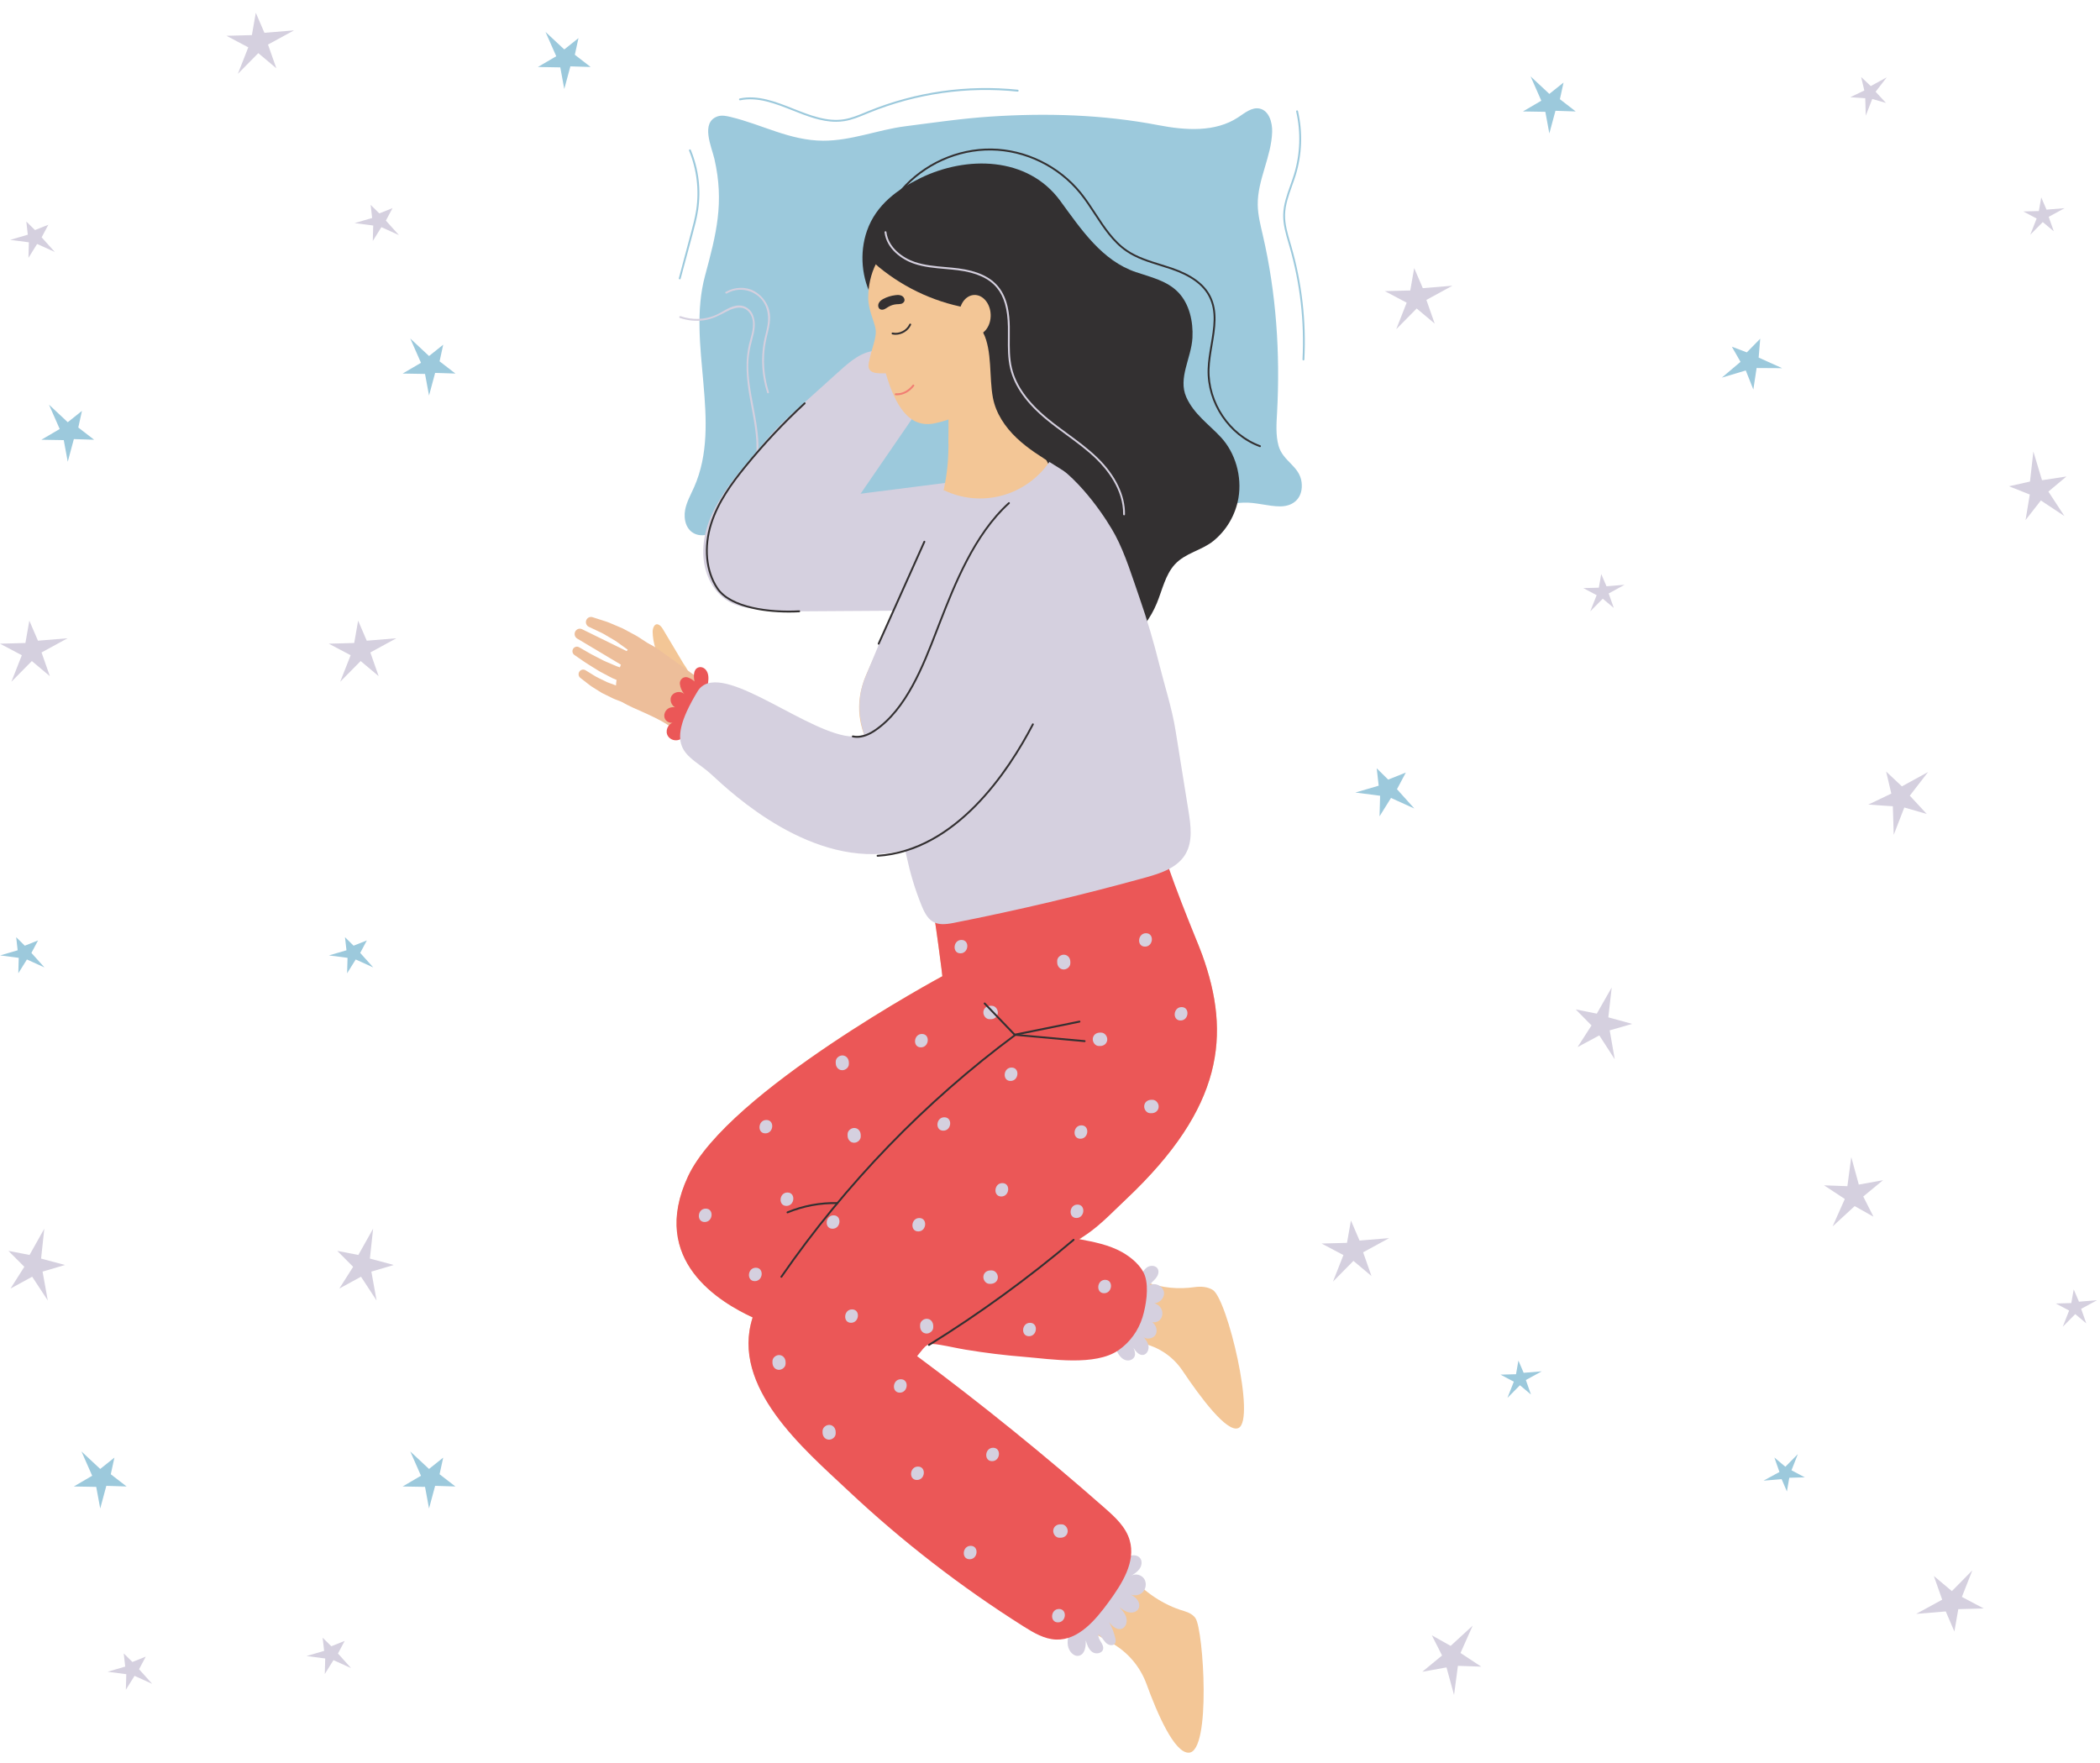 <svg width="137" height="115" viewBox="0 0 137 115" fill="none" xmlns="http://www.w3.org/2000/svg">
<path d="M44.669 33.749C44.694 34.128 44.839 34.494 45.137 34.714C45.803 35.207 46.706 34.719 47.456 34.373C50.779 32.842 54.154 34.386 57.476 34.844C61.221 35.361 64.994 35.628 68.772 35.644C69.944 35.648 71.124 35.628 72.277 35.41C74.319 35.023 76.197 34.032 78.173 33.38C79.119 33.068 80.106 32.84 81.102 32.795C81.936 32.758 82.72 33.042 83.531 33.038C84.464 33.031 85.027 32.407 84.914 31.469C84.786 30.4 83.688 30.105 83.407 29.072C83.22 28.381 83.273 27.65 83.313 26.935C83.526 23.053 83.262 19.133 82.385 15.348C82.233 14.691 82.063 14.033 82.053 13.361C82.032 11.739 82.945 10.229 82.993 8.608C83.012 7.982 82.787 7.223 82.187 7.087C81.677 6.97 81.211 7.367 80.772 7.657C79.275 8.643 77.333 8.505 75.581 8.168C71.971 7.473 68.265 7.364 64.605 7.607C62.738 7.73 60.901 8.003 59.048 8.24C57.246 8.471 55.54 9.188 53.692 9.18C51.518 9.169 49.721 8.124 47.677 7.634C47.395 7.566 47.091 7.499 46.814 7.593C45.68 7.987 46.429 9.596 46.606 10.366C47.26 13.213 46.732 15.264 45.993 17.998C44.784 22.477 47.157 27.546 45.284 31.78C45.069 32.267 44.797 32.739 44.697 33.264C44.667 33.423 44.657 33.586 44.669 33.749Z" fill="#9CC9DC"/>
<path d="M85.032 23.516C85.048 23.516 85.064 23.51 85.075 23.498C85.087 23.487 85.093 23.472 85.094 23.455C85.223 20.958 84.935 18.456 84.242 16.058L84.174 15.825C84.001 15.236 83.822 14.628 83.834 14.014C83.847 13.37 84.071 12.744 84.287 12.139C84.37 11.908 84.455 11.669 84.529 11.432C84.945 10.076 84.996 8.632 84.678 7.249C84.674 7.233 84.665 7.219 84.651 7.211C84.637 7.202 84.621 7.199 84.605 7.203C84.59 7.207 84.576 7.217 84.567 7.231C84.559 7.244 84.556 7.261 84.56 7.277C84.873 8.638 84.822 10.06 84.413 11.395C84.341 11.629 84.256 11.867 84.174 12.096C83.955 12.711 83.728 13.347 83.714 14.011C83.701 14.645 83.883 15.262 84.059 15.861L84.126 16.093C84.816 18.48 85.102 20.968 84.973 23.452C84.972 23.468 84.978 23.484 84.989 23.496C85 23.509 85.015 23.516 85.031 23.517L85.032 23.516Z" fill="#9CC9DC"/>
<path d="M54.54 7.945C54.725 7.945 54.911 7.931 55.094 7.901C55.584 7.821 56.049 7.629 56.499 7.442L56.707 7.357C59.779 6.109 63.1 5.635 66.389 5.977C66.405 5.978 66.42 5.972 66.432 5.962C66.444 5.952 66.451 5.937 66.453 5.921C66.454 5.905 66.45 5.89 66.441 5.877C66.431 5.864 66.417 5.856 66.402 5.854C63.093 5.51 59.752 5.987 56.662 7.242L56.454 7.328C56.01 7.512 55.551 7.702 55.075 7.78C53.953 7.962 52.834 7.519 51.753 7.09C50.619 6.641 49.447 6.176 48.26 6.423C48.253 6.425 48.245 6.428 48.239 6.432C48.232 6.437 48.226 6.443 48.222 6.45C48.218 6.456 48.215 6.464 48.213 6.472C48.212 6.48 48.212 6.488 48.213 6.496C48.217 6.512 48.226 6.526 48.239 6.535C48.253 6.544 48.269 6.547 48.285 6.544C49.436 6.305 50.592 6.763 51.709 7.205C52.63 7.57 53.576 7.945 54.54 7.945Z" fill="#9CC9DC"/>
<path d="M61.146 18.928C60.38 19.399 59.74 20.073 59.187 20.781C58.68 21.428 57.967 22.302 57.764 23.117C58.228 23.378 59.063 23.305 59.578 23.261C61.025 23.138 62.38 22.487 63.393 21.427C63.884 20.916 64.61 20.373 64.859 19.698C65.149 18.919 62.65 18.003 61.146 18.928Z" fill="#F3C696"/>
<path d="M59.5 25.288C60.911 23.221 58.986 21.687 57.75 22.672C54.897 24.947 49.233 30.308 48.132 31.59C44.651 35.643 47.584 41.199 50.401 38.518C53.218 35.837 57.548 28.144 59.5 25.288Z" fill="#F3C696"/>
<path d="M64.794 21.061C64.78 21.225 64.697 21.37 64.611 21.508C64.057 22.378 63.275 23.072 62.353 23.512C61.882 23.737 61.381 23.784 60.907 23.964C60.476 24.128 60.035 24.598 59.717 24.931C59.191 24.158 58.246 23.458 57.392 23.091C58.221 21.982 59.878 20.991 61.258 21.397C61.809 21.559 62.223 21.78 62.791 21.611C63.157 21.501 63.506 21.335 63.823 21.118C64.035 20.973 64.302 20.52 64.593 20.649C64.739 20.717 64.809 20.898 64.794 21.061Z" fill="#F3C696"/>
<path d="M60.417 20.732C60.543 20.73 60.666 20.687 60.768 20.611C61.327 20.169 61.788 19.614 62.123 18.98C62.131 18.965 62.132 18.948 62.128 18.933C62.123 18.917 62.112 18.904 62.098 18.896C62.084 18.889 62.068 18.887 62.052 18.892C62.037 18.896 62.024 18.907 62.016 18.922C61.689 19.54 61.239 20.082 60.694 20.513C60.6 20.583 60.485 20.616 60.369 20.605C60.322 20.598 60.277 20.581 60.237 20.556C60.196 20.531 60.161 20.498 60.134 20.459C60.124 20.447 60.11 20.44 60.094 20.438C60.079 20.437 60.064 20.441 60.052 20.451C60.04 20.46 60.032 20.474 60.029 20.489C60.026 20.505 60.029 20.521 60.038 20.534C60.075 20.586 60.122 20.631 60.176 20.664C60.23 20.697 60.291 20.719 60.353 20.728C60.374 20.73 60.396 20.732 60.417 20.732Z" fill="#F17E73"/>
<path d="M61.183 20.996C61.251 20.995 61.32 20.988 61.387 20.974C61.695 20.909 61.952 20.722 62.141 20.566C62.606 20.181 62.991 19.705 63.273 19.166C63.277 19.159 63.28 19.151 63.281 19.142C63.283 19.134 63.282 19.125 63.28 19.117C63.278 19.108 63.274 19.101 63.269 19.094C63.264 19.087 63.257 19.082 63.25 19.078C63.242 19.074 63.234 19.071 63.226 19.071C63.217 19.07 63.209 19.071 63.201 19.074C63.193 19.077 63.186 19.081 63.18 19.087C63.174 19.093 63.169 19.1 63.165 19.108C62.892 19.632 62.517 20.096 62.065 20.47C61.8 20.688 61.583 20.806 61.363 20.853C61.088 20.911 60.809 20.834 60.653 20.656C60.648 20.65 60.642 20.645 60.634 20.642C60.627 20.638 60.62 20.636 60.611 20.636C60.604 20.635 60.596 20.636 60.588 20.639C60.581 20.642 60.574 20.646 60.568 20.651C60.562 20.657 60.557 20.663 60.554 20.67C60.55 20.678 60.548 20.686 60.548 20.694C60.547 20.702 60.548 20.71 60.551 20.718C60.554 20.725 60.558 20.732 60.563 20.738C60.708 20.903 60.938 20.996 61.183 20.996Z" fill="#F17E73"/>
<path d="M62.053 21.239C62.105 21.239 62.158 21.234 62.21 21.224C62.416 21.186 62.619 21.09 62.869 20.914C63.37 20.561 63.787 20.098 64.088 19.558C64.093 19.551 64.096 19.543 64.097 19.535C64.098 19.526 64.098 19.518 64.096 19.51C64.094 19.501 64.091 19.494 64.086 19.487C64.081 19.48 64.074 19.474 64.067 19.47C64.06 19.466 64.052 19.463 64.044 19.462C64.035 19.462 64.027 19.462 64.019 19.465C64.011 19.467 64.004 19.472 63.997 19.477C63.991 19.483 63.986 19.489 63.982 19.497C63.69 20.02 63.286 20.47 62.8 20.812C62.565 20.977 62.377 21.067 62.188 21.102C61.941 21.149 61.7 21.067 61.473 20.859C61.467 20.854 61.46 20.85 61.453 20.847C61.445 20.845 61.437 20.843 61.429 20.844C61.421 20.844 61.414 20.846 61.406 20.85C61.399 20.853 61.393 20.858 61.388 20.864C61.382 20.87 61.378 20.877 61.376 20.885C61.373 20.893 61.372 20.901 61.372 20.909C61.373 20.917 61.375 20.925 61.378 20.932C61.382 20.939 61.386 20.946 61.392 20.951C61.602 21.143 61.823 21.239 62.053 21.239Z" fill="#F17E73"/>
<path d="M60.086 22.122C60.098 22.122 60.109 22.119 60.119 22.112C60.803 21.68 61.625 21.532 62.413 21.698L62.486 21.714C62.643 21.749 62.805 21.786 62.97 21.751C63.191 21.704 63.454 21.533 63.768 21.229L63.848 21.153C64.109 20.899 64.377 20.637 64.634 20.73C64.649 20.735 64.666 20.734 64.68 20.727C64.695 20.72 64.706 20.708 64.711 20.692C64.716 20.677 64.716 20.66 64.709 20.645C64.702 20.63 64.689 20.619 64.674 20.613C64.347 20.494 64.037 20.797 63.764 21.064L63.686 21.14C63.391 21.423 63.142 21.588 62.946 21.63C62.808 21.659 62.664 21.627 62.514 21.593L62.44 21.576C61.62 21.404 60.766 21.558 60.054 22.008C60.042 22.015 60.034 22.025 60.029 22.038C60.024 22.05 60.023 22.064 60.027 22.077C60.031 22.09 60.038 22.102 60.049 22.11C60.06 22.118 60.073 22.122 60.086 22.122H60.086Z" fill="#F17E73"/>
<path d="M62.783 21.409C62.975 21.41 63.166 21.379 63.348 21.317C63.662 21.204 63.961 20.989 64.238 20.675C64.48 20.4 64.678 20.084 64.868 19.78C64.876 19.766 64.877 19.75 64.874 19.735C64.87 19.72 64.86 19.706 64.847 19.698C64.834 19.689 64.819 19.686 64.804 19.689C64.788 19.692 64.775 19.701 64.766 19.713C64.578 20.014 64.384 20.325 64.148 20.592C63.885 20.89 63.602 21.094 63.307 21.201C62.958 21.328 62.418 21.321 62.246 21.123C62.241 21.116 62.235 21.111 62.228 21.107C62.22 21.103 62.212 21.101 62.204 21.1C62.196 21.099 62.188 21.1 62.18 21.103C62.172 21.106 62.165 21.11 62.159 21.116C62.153 21.121 62.148 21.128 62.144 21.135C62.141 21.143 62.139 21.151 62.139 21.159C62.138 21.168 62.139 21.176 62.142 21.184C62.145 21.192 62.15 21.199 62.155 21.205C62.282 21.352 62.529 21.409 62.783 21.409Z" fill="#F17E73"/>
<path d="M51.086 39.144C50.775 39.326 50.441 39.463 50.093 39.551C49.158 39.798 48.113 39.664 47.32 39.102C46.408 38.455 45.916 37.305 45.88 36.172C45.785 33.216 48.259 30.824 49.98 28.728C50.643 27.92 51.421 27.218 52.197 26.52L54.778 24.195C55.468 23.572 56.238 22.916 57.157 22.883C57.995 22.853 58.753 23.348 59.448 23.824C59.86 24.106 60.299 24.424 60.449 24.905C60.653 25.563 60.247 26.24 59.858 26.804L54.912 34.006C54.123 35.157 53.151 36.3 52.512 37.541C52.151 38.244 51.703 38.778 51.086 39.144Z" fill="#D5D0DF"/>
<path d="M65.523 31.613C64.537 31.161 63.402 31.289 62.33 31.425L49.967 32.995C49.042 33.112 48.078 33.244 47.306 33.779C46.126 34.597 45.683 36.356 46.328 37.656C46.823 38.653 47.831 39.3 48.883 39.598C49.934 39.895 51.043 39.891 52.135 39.886L58.61 39.844C60.384 39.833 62.199 39.814 63.863 39.187C65.528 38.56 67.037 37.188 67.347 35.401C67.608 33.906 66.875 32.232 65.523 31.613Z" fill="#D5D0DF"/>
<path d="M70.169 43.139C68.91 43.156 67.555 42.755 66.6 41.915C65.704 41.127 65.837 40.004 65.692 38.855C65.201 34.963 64.322 31.17 62.929 27.537C62.211 25.661 61.202 24.003 59.816 22.611C58.816 21.608 57.648 20.748 56.94 19.488C56.205 18.179 56.059 16.503 56.556 15.069C57.151 13.351 58.578 12.335 60.057 11.613C63.036 10.161 67.033 10.182 69.17 13.104C70.541 14.978 71.896 17.012 74.114 17.757C75.087 18.086 76.148 18.318 76.879 19.085C77.59 19.832 77.85 20.971 77.793 22.041C77.721 23.362 76.839 24.664 77.392 25.911C77.885 27.02 78.875 27.692 79.65 28.528C80.592 29.546 81.034 31.076 80.794 32.491C80.603 33.593 80.025 34.586 79.169 35.286C78.385 35.923 77.335 36.067 76.64 36.829C76.023 37.505 75.826 38.49 75.468 39.358C74.668 41.296 72.919 42.741 70.979 43.066C70.711 43.111 70.44 43.135 70.169 43.139Z" fill="#333031"/>
<path d="M61.481 87.002L73.835 87.563H73.857C74.51 87.593 75.148 87.777 75.719 88.102C76.29 88.426 76.78 88.882 77.148 89.432C78.31 91.167 80.052 93.506 80.791 93.172C81.952 92.646 80.062 84.728 79.116 84.158C78.761 83.944 78.334 83.922 77.938 83.977C76.885 84.124 75.814 84.037 74.819 83.658L74.723 83.621L69.479 81.625L65.786 83.304L61.481 87.002Z" fill="#F3C696"/>
<path d="M74.027 88.472C73.957 88.686 73.704 88.797 73.486 88.754C73.267 88.71 73.091 88.544 72.972 88.353C72.731 87.964 72.696 87.469 72.783 87.016C72.869 86.562 73.065 86.14 73.261 85.724L74.387 83.319C74.501 83.076 74.625 82.822 74.847 82.677C75.069 82.532 75.42 82.559 75.538 82.8C75.632 82.993 75.541 83.229 75.407 83.394C75.273 83.56 75.096 83.69 74.981 83.869C75.333 83.637 75.886 83.9 75.936 84.325C75.987 84.75 75.512 85.14 75.115 85C75.374 85.007 75.632 85.151 75.756 85.383C75.88 85.615 75.851 85.929 75.668 86.117C75.486 86.305 75.158 86.331 74.964 86.155C75.316 86.257 75.56 86.69 75.412 87.031C75.265 87.373 74.718 87.453 74.523 87.137C74.693 87.329 74.87 87.534 74.921 87.787C74.972 88.04 74.843 88.351 74.594 88.398C74.318 88.45 74.097 88.178 73.944 87.939C74.013 88.107 74.086 88.296 74.027 88.472Z" fill="#D5D0DF"/>
<path d="M60.5 25.593C59.955 25.604 59.492 25.216 59.08 24.85L58.115 23.987C57.898 23.794 57.68 23.599 57.516 23.357C57.353 23.116 57.248 22.82 57.287 22.53C57.312 22.348 57.402 22.166 57.559 22.078C57.717 21.99 57.944 22.021 58.039 22.178C58.147 22.355 58.057 22.605 58.164 22.782C58.069 22.523 58.209 22.202 58.457 22.093C58.706 21.983 59.026 22.093 59.167 22.328C59.234 22.448 59.262 22.588 59.244 22.725C59.227 22.863 59.167 22.991 59.072 23.091C59.1 22.999 59.151 22.916 59.22 22.85C59.288 22.784 59.372 22.737 59.464 22.713C59.555 22.69 59.651 22.691 59.742 22.716C59.833 22.741 59.917 22.789 59.984 22.857C60.052 22.924 60.101 23.007 60.128 23.1C60.155 23.192 60.158 23.29 60.137 23.383C60.116 23.477 60.072 23.564 60.009 23.635C59.946 23.707 59.866 23.761 59.776 23.792C59.973 23.63 60.237 23.538 60.482 23.6C60.727 23.661 60.934 23.901 60.913 24.157C60.892 24.413 60.601 24.623 60.37 24.517C60.653 24.503 60.984 24.514 61.14 24.752C61.258 24.932 61.216 25.191 61.074 25.353C60.933 25.515 60.713 25.588 60.5 25.593Z" fill="#EFAF6B"/>
<path d="M49.102 85.954C47.296 91.564 55.122 96.647 58.82 99.189C61.056 100.727 66.214 103.672 69.945 105.762C70.925 106.311 71.806 106.801 72.51 107.191C73.573 107.781 74.39 108.745 74.808 109.903C75.484 111.763 76.617 114.409 77.567 114.352C79.029 114.264 78.513 106.376 77.997 105.587C77.844 105.353 77.562 105.204 77.242 105.11C75.871 104.707 74.661 103.869 73.705 102.791C73.521 102.583 73.317 102.355 73.093 102.109C72.579 101.54 71.956 100.866 71.203 100.065C67.332 95.945 58.819 88.495 58.819 88.495C58.819 88.495 59.858 87.958 61.48 87.001C63.523 85.796 66.496 83.924 69.478 81.623C70.845 80.567 72.213 79.422 73.496 78.209C79.803 72.25 80.319 67.51 78.427 62.286C77.952 60.977 77.5 60.249 77.06 59.448C77.041 59.416 77.024 59.385 77.006 59.353C76.387 58.211 75.797 56.867 75.221 53.461C75.181 53.228 75.14 52.985 75.102 52.732C74.07 46.07 73.84 39.409 70.056 33.215C69.621 32.504 69.22 31.806 68.85 31.129C68.699 30.852 68.552 30.581 68.412 30.311C67.516 28.597 66.723 26.829 66.039 25.017C65.813 24.426 65.631 23.902 65.487 23.462C65.153 22.457 65.012 21.879 65.012 21.879L61.481 23.164C61.481 23.164 61.656 23.704 61.778 25.05C61.87 26.053 61.93 27.501 61.866 29.503C61.866 29.571 61.861 29.64 61.859 29.708C61.792 31.587 61.218 33.586 60.441 35.553C60.12 36.37 59.764 37.182 59.396 37.978C58.364 40.21 57.236 42.313 56.498 44.054C54.864 47.911 58.132 50.541 59.164 51.768C59.453 52.109 59.759 53.189 60.055 54.569C60.683 57.518 61.248 61.837 61.426 63.234C61.426 63.238 61.426 63.241 61.426 63.245C61.46 63.527 61.479 63.688 61.479 63.688C61.479 63.688 47.466 71.227 44.887 76.748C42.307 82.27 47.038 84.99 49.102 85.954Z" fill="#F3C696"/>
<path d="M73.631 103.965C73.823 104.064 74.021 104.166 74.162 104.332C74.304 104.498 74.376 104.743 74.281 104.942C74.175 105.162 73.895 105.246 73.659 105.198C73.422 105.151 73.22 105.002 73.026 104.857C73.216 105.065 73.415 105.287 73.483 105.563C73.552 105.84 73.439 106.185 73.172 106.272C72.862 106.372 72.569 106.095 72.358 105.843C72.54 106.165 72.675 106.512 72.759 106.873C72.784 106.985 72.804 107.108 72.749 107.208C72.634 107.42 72.306 107.348 72.139 107.176C71.972 107.004 71.869 106.765 71.663 106.644C71.596 106.972 72.026 107.247 71.968 107.58C71.917 107.873 71.5 107.954 71.259 107.785C71.019 107.617 70.918 107.311 70.832 107.026C70.843 107.408 70.791 107.891 70.433 108.013C70.074 108.134 69.732 107.75 69.669 107.375C69.594 106.927 69.758 106.467 70.01 106.092C70.262 105.718 70.596 105.411 70.912 105.091C71.719 104.27 72.416 103.344 72.984 102.337C73.141 102.058 73.299 101.762 73.564 101.589C73.829 101.416 74.241 101.424 74.406 101.699C74.527 101.9 74.474 102.171 74.339 102.362C74.204 102.553 74.002 102.681 73.806 102.806C74.082 102.641 74.476 102.745 74.649 103.018C74.822 103.292 74.76 103.69 74.521 103.907C74.283 104.123 73.898 104.144 73.631 103.965Z" fill="#D5D0DF"/>
<path d="M49.102 85.954C47.636 90.506 52.462 94.559 55.336 97.261C58.868 100.58 62.703 103.547 66.788 106.123C67.441 106.534 68.139 106.948 68.907 106.972C70.36 107.017 71.463 105.706 72.331 104.517C73.2 103.328 74.11 101.905 73.698 100.49C73.449 99.629 72.756 98.991 72.089 98.404C68.139 94.927 64.053 91.619 59.831 88.48C60.466 87.705 60.436 87.593 61.352 87.747C61.898 87.838 62.438 87.965 62.985 88.056C64.26 88.268 65.543 88.425 66.834 88.528C68.54 88.666 71.443 89.153 72.974 88.091C73.715 87.574 74.265 86.819 74.535 85.945C74.767 85.186 74.957 84.02 74.696 83.246C74.473 82.585 73.784 82.022 73.208 81.698C72.346 81.213 71.358 81.025 70.391 80.844C71.567 80.186 72.518 79.134 73.496 78.213C79.803 72.254 80.318 67.514 78.427 62.29C77.952 60.981 76.393 57.49 75.221 53.465C74.28 53.379 73.32 53.395 72.377 53.413C68.264 53.495 64.023 53.614 60.054 54.573C60.681 57.522 61.247 61.841 61.425 63.239C61.425 63.242 61.425 63.246 61.425 63.249C61.459 63.531 61.478 63.693 61.478 63.693C61.478 63.693 47.465 71.231 44.885 76.753C42.306 82.275 47.038 84.99 49.102 85.954Z" fill="#EB5757"/>
<path d="M58.053 52.194C58.053 52.718 58.503 53.488 58.658 54.002C58.84 54.611 59.003 55.225 59.138 55.847C59.392 57.015 59.679 57.992 60.137 59.119C60.584 60.218 61.072 60.439 62.191 60.218C66.404 59.388 70.585 58.4 74.731 57.253C75.733 56.976 76.83 56.616 77.352 55.702C77.822 54.88 77.686 53.853 77.535 52.915C77.251 51.155 76.968 49.394 76.686 47.633C76.455 46.2 75.986 44.778 75.633 43.359C75.267 41.891 74.84 40.437 74.342 39.01C73.876 37.676 73.419 36.162 72.76 34.921C72.306 34.068 70.604 31.349 68.508 30.069C67.764 31.177 66.656 31.977 65.383 32.327C64.111 32.677 62.758 32.553 61.568 31.977C60.6 34.096 57.316 42.134 56.5 44.06C55.418 46.613 56.613 48.546 57.552 50.888C57.725 51.319 57.892 51.754 58.053 52.194Z" fill="#D5D0DF"/>
<path d="M61.871 28.983C63.534 28.138 64.852 26.722 65.59 24.984C65.388 24.457 65.227 23.99 65.098 23.597C64.023 24.134 62.92 24.607 61.792 25.013C61.873 25.907 61.927 27.198 61.871 28.983Z" fill="#F3C696"/>
<path d="M56.673 23.697C56.857 22.698 57.228 22.012 57.114 21.425C57.005 20.869 56.634 20.19 56.641 19.393C56.648 18.664 56.802 17.888 57.154 17.201C57.554 16.194 58.24 15.332 59.124 14.725C60.008 14.117 61.05 13.793 62.115 13.793C64.271 13.793 66.263 15.158 67.075 17.193C67.962 19.416 67.225 22.146 65.963 24.067C64.79 25.854 63.047 27.205 60.959 27.623C59.29 27.957 58.397 26.441 57.787 24.358C57.267 24.36 56.541 24.413 56.673 23.697Z" fill="#F3C696"/>
<path d="M58.515 25.788C58.925 25.788 59.336 25.571 59.63 25.195C59.636 25.189 59.64 25.181 59.643 25.173C59.646 25.165 59.647 25.156 59.646 25.148C59.646 25.139 59.643 25.131 59.639 25.123C59.636 25.116 59.63 25.109 59.623 25.104C59.617 25.099 59.609 25.095 59.601 25.093C59.593 25.09 59.585 25.09 59.576 25.091C59.568 25.093 59.56 25.096 59.553 25.1C59.546 25.105 59.54 25.111 59.535 25.118C59.246 25.488 58.836 25.693 58.438 25.661C58.422 25.66 58.406 25.666 58.394 25.677C58.382 25.687 58.375 25.702 58.373 25.718C58.373 25.727 58.373 25.735 58.376 25.742C58.379 25.75 58.382 25.757 58.388 25.763C58.393 25.77 58.399 25.774 58.406 25.778C58.413 25.782 58.421 25.784 58.429 25.785C58.458 25.787 58.486 25.788 58.515 25.788Z" fill="#F17E73"/>
<path d="M58.427 21.841C58.841 21.841 59.257 21.588 59.433 21.204C59.437 21.196 59.44 21.188 59.441 21.179C59.441 21.171 59.441 21.162 59.438 21.154C59.435 21.146 59.431 21.139 59.426 21.132C59.42 21.126 59.413 21.12 59.406 21.117C59.398 21.113 59.39 21.111 59.382 21.111C59.373 21.111 59.365 21.113 59.357 21.116C59.349 21.119 59.342 21.124 59.336 21.13C59.331 21.136 59.326 21.143 59.323 21.151C59.139 21.552 58.663 21.792 58.239 21.697C58.224 21.693 58.207 21.696 58.194 21.705C58.18 21.714 58.17 21.728 58.167 21.744C58.164 21.76 58.167 21.777 58.175 21.791C58.184 21.804 58.198 21.814 58.213 21.818C58.284 21.833 58.355 21.841 58.427 21.841Z" fill="#333031"/>
<path d="M60.658 23.947C61.178 23.947 61.599 23.518 61.599 22.988C61.599 22.459 61.178 22.029 60.658 22.029C60.139 22.029 59.718 22.459 59.718 22.988C59.718 23.518 60.139 23.947 60.658 23.947Z" fill="#F3C696"/>
<path d="M58.494 19.85C58.301 19.865 58.114 19.925 57.948 20.025C57.867 20.082 57.781 20.132 57.693 20.176C57.602 20.213 57.491 20.223 57.411 20.172C57.29 20.099 57.265 19.923 57.322 19.794C57.378 19.664 57.497 19.574 57.619 19.506C57.864 19.375 58.131 19.292 58.406 19.259C58.549 19.24 58.703 19.232 58.832 19.301C58.962 19.369 59.052 19.534 58.99 19.668C58.968 19.709 58.937 19.745 58.899 19.772C58.861 19.8 58.818 19.818 58.772 19.826C58.68 19.841 58.587 19.849 58.494 19.85Z" fill="#333031"/>
<path d="M60.601 87.814C60.612 87.814 60.623 87.811 60.633 87.805C63.94 85.755 67.095 83.461 70.074 80.942C70.081 80.937 70.087 80.93 70.091 80.923C70.095 80.916 70.098 80.908 70.099 80.899C70.1 80.891 70.1 80.882 70.097 80.874C70.095 80.866 70.091 80.858 70.086 80.852C70.081 80.845 70.074 80.84 70.067 80.836C70.059 80.832 70.051 80.83 70.042 80.829C70.034 80.829 70.026 80.83 70.018 80.833C70.01 80.836 70.003 80.841 69.997 80.847C67.022 83.361 63.871 85.651 60.569 87.699C60.558 87.706 60.55 87.716 60.545 87.729C60.54 87.741 60.539 87.755 60.543 87.768C60.546 87.781 60.554 87.793 60.565 87.8C60.575 87.809 60.588 87.813 60.601 87.813V87.814Z" fill="#333031"/>
<path d="M68.562 19.194C68.573 20.986 67.905 22.783 66.606 24.07C65.77 24.898 65.373 23.797 64.98 23.173C64.379 22.216 63.868 21.204 63.455 20.149C61.213 19.814 59.099 18.873 57.334 17.424C56.993 17.143 56.649 16.811 56.562 16.373C56.465 15.884 56.72 15.395 57.015 14.997C59.37 11.822 64.462 12.008 66.982 14.897C68.035 16.105 68.551 17.648 68.562 19.194Z" fill="#333031"/>
<path d="M63.656 21.872C64.222 21.849 64.657 21.243 64.629 20.517C64.601 19.792 64.12 19.223 63.555 19.245C62.989 19.268 62.554 19.874 62.582 20.6C62.61 21.325 63.091 21.895 63.656 21.872Z" fill="#F3C696"/>
<path d="M63.207 20.908C63.207 20.908 63.207 20.884 63.207 20.844C63.207 20.804 63.203 20.742 63.205 20.68C63.205 20.647 63.205 20.612 63.205 20.575C63.205 20.538 63.211 20.502 63.214 20.462C63.216 20.422 63.222 20.382 63.231 20.343C63.24 20.301 63.25 20.26 63.259 20.222C63.273 20.183 63.289 20.145 63.308 20.109C63.325 20.075 63.345 20.042 63.367 20.01C63.389 19.981 63.414 19.954 63.44 19.928C63.464 19.905 63.489 19.884 63.517 19.865C63.54 19.848 63.565 19.834 63.591 19.824C63.611 19.814 63.631 19.806 63.653 19.801L63.709 19.787H63.715C63.719 19.786 63.723 19.784 63.727 19.782C63.73 19.779 63.733 19.776 63.735 19.772C63.737 19.769 63.738 19.765 63.739 19.76C63.74 19.756 63.739 19.752 63.738 19.748C63.737 19.741 63.733 19.735 63.727 19.73C63.721 19.726 63.715 19.723 63.707 19.723H63.641C63.615 19.723 63.589 19.726 63.564 19.732C63.53 19.737 63.497 19.747 63.466 19.76C63.428 19.773 63.391 19.791 63.356 19.812C63.317 19.835 63.28 19.862 63.245 19.891C63.207 19.924 63.171 19.96 63.139 19.998C63.107 20.038 63.077 20.079 63.05 20.122L62.981 20.258C62.959 20.302 62.941 20.347 62.928 20.394C62.912 20.437 62.898 20.48 62.887 20.524C62.877 20.565 62.867 20.606 62.858 20.641C62.839 20.715 62.831 20.767 62.821 20.808C62.812 20.85 62.809 20.871 62.809 20.871C62.803 20.897 62.803 20.924 62.807 20.951C62.812 20.978 62.822 21.003 62.837 21.026C62.866 21.072 62.912 21.104 62.964 21.115C63.017 21.127 63.072 21.116 63.117 21.087C63.162 21.057 63.193 21.01 63.205 20.956C63.207 20.94 63.208 20.924 63.207 20.908Z" fill="#F3C696"/>
<path d="M69.053 26.276C67.939 24.412 66.051 22.682 64.142 21.69C64.743 22.923 64.521 24.603 64.776 25.953C64.968 26.971 65.577 27.867 66.32 28.573C67.063 29.28 67.941 29.82 68.81 30.357C69.679 30.895 70.553 31.441 71.286 32.159C70.713 30.132 70.129 28.077 69.053 26.276Z" fill="#333031"/>
<path d="M42.999 40.773C42.702 40.598 42.565 40.995 42.577 41.255C42.589 41.602 42.648 41.946 42.752 42.277C42.96 42.932 43.347 43.513 43.868 43.952C44.02 44.079 44.19 44.195 44.384 44.226C44.623 44.264 44.989 44.103 44.895 43.818C44.833 43.63 44.669 43.435 44.568 43.264C44.458 43.08 44.349 42.896 44.239 42.711L43.266 41.079C43.216 40.983 43.149 40.896 43.07 40.822C43.048 40.804 43.024 40.787 42.999 40.773Z" fill="#F3C696"/>
<path d="M40.811 42.616C40.703 42.827 40.611 43.047 40.536 43.273C40.39 43.692 40.243 44.115 40.198 44.557C40.156 44.981 40.175 45.536 40.557 45.782C40.995 46.064 41.534 46.271 42.008 46.488C42.791 46.847 43.602 47.214 44.375 47.906C44.217 47.764 44.97 46.612 45.077 46.435C45.435 45.845 45.775 45.243 46.125 44.649L43.046 42.436C42.6 42.115 42.069 41.778 41.544 41.934C41.21 42.032 40.981 42.298 40.811 42.616Z" fill="#EDBE9A"/>
<path d="M42.411 42.059L41.88 41.713L41.623 41.546C41.536 41.485 41.416 41.43 41.308 41.368L40.611 40.995L39.901 40.694C39.787 40.648 39.681 40.594 39.573 40.562L39.272 40.465L38.653 40.267C38.573 40.242 38.486 40.249 38.411 40.286C38.335 40.323 38.276 40.388 38.246 40.468C38.215 40.548 38.216 40.636 38.247 40.715C38.278 40.795 38.338 40.859 38.414 40.896L38.442 40.909L38.996 41.171L39.263 41.298C39.359 41.339 39.451 41.404 39.551 41.46L40.166 41.822L40.731 42.229C40.821 42.297 40.907 42.346 40.99 42.422L41.224 42.621L41.708 43.034C41.828 43.138 41.985 43.188 42.142 43.174C42.299 43.161 42.445 43.084 42.546 42.96C42.648 42.837 42.697 42.678 42.684 42.518C42.67 42.357 42.595 42.209 42.474 42.106C42.454 42.089 42.433 42.073 42.411 42.059Z" fill="#EDBE9A"/>
<path d="M41.717 42.891L37.971 41.051C37.892 41.014 37.803 41.008 37.72 41.036C37.638 41.064 37.569 41.124 37.528 41.202C37.487 41.28 37.477 41.371 37.5 41.457C37.523 41.542 37.578 41.615 37.652 41.661L41.241 43.804C41.357 43.87 41.494 43.887 41.622 43.852C41.751 43.816 41.86 43.731 41.928 43.614C41.995 43.497 42.014 43.358 41.982 43.227C41.95 43.095 41.868 42.982 41.754 42.911C41.742 42.904 41.729 42.898 41.717 42.891Z" fill="#EDBE9A"/>
<path d="M41.035 43.738L40.493 43.557L40.231 43.469C40.142 43.435 40.055 43.394 39.961 43.354L39.674 43.231C39.576 43.186 39.475 43.151 39.376 43.099L38.79 42.798C38.601 42.707 38.432 42.601 38.284 42.519L37.793 42.237L37.784 42.233C37.718 42.193 37.64 42.181 37.566 42.2C37.492 42.219 37.429 42.266 37.389 42.332C37.349 42.398 37.336 42.478 37.352 42.553C37.369 42.629 37.415 42.695 37.479 42.737L37.956 43.066C38.102 43.162 38.264 43.284 38.453 43.394L39.037 43.757C39.136 43.82 39.247 43.871 39.35 43.929L39.658 44.093C39.758 44.145 39.856 44.2 39.947 44.243L40.202 44.353L40.726 44.579C40.833 44.623 40.953 44.623 41.06 44.578C41.167 44.532 41.252 44.446 41.297 44.337C41.342 44.229 41.343 44.106 41.3 43.997C41.258 43.887 41.174 43.799 41.068 43.752L41.035 43.74L41.035 43.738Z" fill="#EDBE9A"/>
<path d="M41.127 44.983L40.629 44.852L40.387 44.789C40.303 44.765 40.221 44.736 40.14 44.704L39.612 44.51L39.09 44.256C39.009 44.219 38.929 44.178 38.852 44.132L38.647 44.006L38.223 43.745L38.197 43.729C38.131 43.689 38.054 43.677 37.98 43.694C37.906 43.711 37.84 43.755 37.798 43.819C37.755 43.884 37.738 43.962 37.75 44.038C37.762 44.114 37.803 44.183 37.863 44.23L38.288 44.559L38.495 44.719C38.567 44.778 38.653 44.823 38.736 44.879L39.275 45.215L39.859 45.502C39.951 45.544 40.046 45.599 40.127 45.626L40.361 45.715L40.845 45.898C40.962 45.943 41.093 45.938 41.207 45.885C41.321 45.831 41.41 45.734 41.453 45.614C41.497 45.494 41.493 45.361 41.44 45.245C41.388 45.129 41.293 45.038 41.175 44.994C41.159 44.991 41.142 44.987 41.127 44.983Z" fill="#EDBE9A"/>
<path d="M69.733 32.149C69.733 32.149 66.951 30.305 63.971 35.622C60.991 40.94 59.241 49.928 55.629 48.759C52.017 47.591 42.858 43.232 42.202 44.888C41.851 45.777 42.726 46.441 44.097 47.658C45.266 48.693 46.788 50.262 48.345 51.257C51.541 53.3 57.575 58.153 62.334 52.718C67.093 47.284 74.09 35.305 69.733 32.149Z" fill="#EDBE9A"/>
<path d="M45.531 43.558C45.227 43.694 45.243 44.133 45.307 44.464C45.182 44.341 45.03 44.249 44.864 44.196C44.802 44.176 44.737 44.172 44.673 44.184C44.61 44.197 44.55 44.225 44.499 44.266C44.449 44.307 44.409 44.36 44.384 44.421C44.358 44.481 44.348 44.547 44.353 44.613C44.378 44.862 44.48 45.096 44.643 45.283C44.401 45.044 43.93 45.135 43.789 45.447C43.648 45.76 43.887 46.182 44.225 46.213C44.019 46.107 43.757 46.111 43.568 46.245C43.379 46.379 43.283 46.646 43.366 46.865C43.449 47.083 43.718 47.216 43.931 47.127C43.576 47.224 43.362 47.699 43.578 48.028C43.794 48.357 44.262 48.391 44.54 48.123C44.664 48.004 44.762 47.846 44.852 47.696C45.442 46.709 46.045 45.682 46.196 44.537C46.233 44.254 46.239 43.947 46.056 43.715C45.931 43.554 45.716 43.475 45.531 43.558Z" fill="#EB5757"/>
<path d="M69.618 31.809C69.618 31.809 65.891 30.113 62.91 36.977C59.929 43.84 58.207 48.598 55.113 47.998C52.019 47.398 46.821 42.943 45.507 45.11C43.128 49.038 45.004 49.234 46.399 50.519C47.793 51.805 52.992 56.698 58.611 55.556C64.23 54.414 67.669 46.946 69.332 43.259C70.995 39.572 73.46 33.572 69.618 31.809Z" fill="#D5D0DF"/>
<path d="M55.913 48.138C56.288 48.138 56.693 47.992 57.118 47.704C59.183 46.304 60.277 43.466 61.157 41.185C61.234 40.984 61.31 40.788 61.385 40.595C62.322 38.197 63.606 34.911 65.861 32.871C65.873 32.86 65.88 32.845 65.881 32.828C65.882 32.812 65.876 32.796 65.866 32.784C65.855 32.771 65.84 32.764 65.824 32.763C65.808 32.762 65.792 32.768 65.78 32.779C63.506 34.838 62.215 38.139 61.273 40.55C61.199 40.742 61.122 40.939 61.045 41.139C60.172 43.404 59.085 46.222 57.053 47.601C56.542 47.948 56.068 48.078 55.645 47.986C55.63 47.983 55.614 47.986 55.601 47.995C55.588 48.005 55.579 48.018 55.575 48.034C55.572 48.049 55.575 48.066 55.583 48.079C55.591 48.093 55.604 48.103 55.62 48.107C55.716 48.127 55.814 48.138 55.913 48.138Z" fill="#333031"/>
<path d="M57.253 55.897H57.257C62.39 55.568 65.84 50.358 67.439 47.282C67.446 47.268 67.446 47.252 67.441 47.237C67.436 47.223 67.426 47.21 67.412 47.203C67.399 47.196 67.383 47.194 67.368 47.198C67.353 47.202 67.34 47.211 67.332 47.225C65.745 50.277 62.324 55.447 57.249 55.773C57.233 55.773 57.218 55.78 57.207 55.792C57.196 55.804 57.19 55.82 57.191 55.836C57.191 55.853 57.198 55.868 57.21 55.879C57.221 55.891 57.237 55.897 57.253 55.896V55.897Z" fill="#333031"/>
<path d="M82.2 29.173C82.214 29.173 82.228 29.168 82.239 29.158C82.249 29.149 82.257 29.136 82.259 29.122C82.261 29.108 82.259 29.093 82.252 29.08C82.245 29.068 82.234 29.058 82.221 29.053C80.24 28.328 78.847 26.246 78.906 24.102C78.921 23.58 79.013 23.037 79.102 22.512C79.287 21.427 79.477 20.304 78.981 19.322C78.575 18.516 77.747 17.908 76.45 17.463C76.208 17.381 75.957 17.302 75.715 17.228C74.965 16.996 74.189 16.756 73.535 16.309C72.671 15.718 72.075 14.807 71.499 13.925C71.193 13.457 70.876 12.973 70.521 12.536C69.095 10.788 66.912 9.725 64.682 9.691C62.452 9.658 60.239 10.657 58.764 12.363C58.754 12.375 58.749 12.391 58.751 12.407C58.752 12.423 58.759 12.438 58.771 12.448C58.783 12.459 58.798 12.465 58.814 12.464C58.83 12.463 58.844 12.456 58.855 12.445C60.307 10.766 62.478 9.782 64.68 9.815C66.876 9.847 69.024 10.894 70.427 12.615C70.779 13.046 71.094 13.528 71.398 13.993C71.981 14.884 72.583 15.806 73.467 16.41C74.136 16.868 74.919 17.109 75.68 17.345C75.922 17.419 76.17 17.497 76.411 17.579C77.677 18.013 78.483 18.601 78.873 19.377C79.349 20.322 79.171 21.375 78.981 22.49C78.891 23.019 78.798 23.567 78.784 24.098C78.723 26.294 80.151 28.428 82.18 29.168C82.186 29.171 82.193 29.173 82.2 29.173Z" fill="#333031"/>
<path d="M73.331 33.621C73.347 33.621 73.363 33.615 73.374 33.604C73.385 33.592 73.392 33.577 73.392 33.56C73.41 32.32 72.777 31.009 71.608 29.87C70.998 29.275 70.302 28.765 69.629 28.272C69.207 27.963 68.771 27.643 68.362 27.306C67.056 26.234 66.29 25.157 66.018 24.014C65.863 23.364 65.87 22.677 65.876 22.012C65.879 21.777 65.881 21.542 65.876 21.308C65.863 20.562 65.769 19.479 65.127 18.701C64.597 18.058 63.743 17.669 62.518 17.509C62.236 17.473 61.947 17.448 61.668 17.424C61.005 17.366 60.32 17.306 59.683 17.093C58.905 16.831 57.952 16.163 57.828 15.141C57.827 15.133 57.825 15.125 57.821 15.117C57.817 15.11 57.812 15.104 57.805 15.099C57.799 15.094 57.792 15.09 57.784 15.088C57.776 15.086 57.768 15.086 57.76 15.087C57.752 15.088 57.745 15.09 57.738 15.094C57.731 15.098 57.725 15.104 57.72 15.11C57.715 15.116 57.711 15.124 57.709 15.131C57.707 15.139 57.706 15.147 57.707 15.155C57.837 16.236 58.831 16.937 59.643 17.21C60.293 17.429 60.986 17.489 61.656 17.547C61.934 17.572 62.22 17.597 62.502 17.632C63.696 17.786 64.524 18.161 65.034 18.78C65.504 19.349 65.733 20.153 65.755 21.31C65.759 21.542 65.755 21.776 65.755 22.008C65.749 22.681 65.742 23.376 65.9 24.041C66.178 25.211 66.959 26.31 68.285 27.401C68.698 27.739 69.135 28.058 69.558 28.37C70.227 28.863 70.92 29.369 71.524 29.957C72.187 30.603 73.295 31.93 73.271 33.556C73.27 33.573 73.276 33.589 73.288 33.6C73.299 33.612 73.314 33.619 73.33 33.619L73.331 33.621Z" fill="#D5D0DF"/>
<path d="M57.322 42.061C57.333 42.061 57.345 42.057 57.354 42.051C57.364 42.044 57.372 42.035 57.377 42.025L60.361 35.367C60.366 35.352 60.366 35.336 60.36 35.321C60.354 35.307 60.343 35.295 60.329 35.289C60.315 35.282 60.299 35.281 60.284 35.286C60.27 35.291 60.258 35.302 60.25 35.315L57.266 41.973C57.262 41.983 57.261 41.993 57.261 42.003C57.262 42.014 57.265 42.023 57.271 42.032C57.276 42.041 57.284 42.048 57.293 42.053C57.301 42.058 57.312 42.061 57.322 42.061Z" fill="#333031"/>
<path d="M74.763 60.887C75.319 60.887 75.247 61.761 74.696 61.761C74.14 61.761 74.213 60.887 74.763 60.887Z" fill="#D5D0DF"/>
<path d="M77.085 65.707C77.641 65.707 77.569 66.581 77.018 66.581C76.462 66.581 76.535 65.707 77.085 65.707Z" fill="#D5D0DF"/>
<path d="M71.754 67.372H71.839C72.074 67.372 72.252 67.619 72.235 67.844C72.215 68.096 72.006 68.246 71.772 68.246H71.686C71.451 68.246 71.274 68 71.291 67.775C71.31 67.523 71.519 67.372 71.754 67.372Z" fill="#D5D0DF"/>
<path d="M69.431 62.289C69.679 62.309 69.827 62.521 69.827 62.76V62.848C69.827 63.087 69.585 63.268 69.365 63.251C69.117 63.231 68.969 63.018 68.969 62.779V62.691C68.969 62.453 69.212 62.271 69.431 62.289Z" fill="#D5D0DF"/>
<path d="M65.992 69.652C66.548 69.652 66.475 70.526 65.924 70.526C65.373 70.526 65.442 69.652 65.992 69.652Z" fill="#D5D0DF"/>
<path d="M70.55 73.422C71.105 73.422 71.034 74.296 70.482 74.296C69.931 74.296 69.999 73.422 70.55 73.422Z" fill="#D5D0DF"/>
<path d="M75.108 71.756H75.193C75.428 71.756 75.606 72.002 75.589 72.227C75.569 72.479 75.36 72.63 75.126 72.63H75.04C74.805 72.63 74.628 72.383 74.645 72.159C74.664 71.906 74.873 71.756 75.108 71.756Z" fill="#D5D0DF"/>
<path d="M64.615 65.622H64.702C64.936 65.622 65.114 65.868 65.097 66.093C65.078 66.345 64.869 66.496 64.634 66.496H64.549C64.314 66.496 64.136 66.249 64.153 66.024C64.173 65.77 64.382 65.622 64.615 65.622Z" fill="#D5D0DF"/>
<path d="M62.724 61.325C63.279 61.325 63.207 62.199 62.657 62.199C62.106 62.199 62.173 61.325 62.724 61.325Z" fill="#D5D0DF"/>
<path d="M60.144 67.46C60.7 67.46 60.627 68.334 60.076 68.334C59.525 68.334 59.593 67.46 60.144 67.46Z" fill="#D5D0DF"/>
<path d="M61.606 72.896C62.161 72.896 62.09 73.77 61.538 73.77C60.987 73.77 61.055 72.896 61.606 72.896Z" fill="#D5D0DF"/>
<path d="M65.39 77.19C65.946 77.19 65.873 78.064 65.322 78.064C64.771 78.064 64.84 77.19 65.39 77.19Z" fill="#D5D0DF"/>
<path d="M70.291 78.592C70.848 78.592 70.775 79.466 70.224 79.466C69.673 79.466 69.742 78.592 70.291 78.592Z" fill="#D5D0DF"/>
<path d="M64.615 82.888H64.702C64.936 82.888 65.114 83.134 65.097 83.359C65.078 83.611 64.869 83.762 64.634 83.762H64.549C64.314 83.762 64.136 83.515 64.153 83.29C64.173 83.038 64.382 82.888 64.615 82.888Z" fill="#D5D0DF"/>
<path d="M59.973 79.469C60.529 79.469 60.457 80.343 59.906 80.343C59.355 80.343 59.422 79.469 59.973 79.469Z" fill="#D5D0DF"/>
<path d="M55.758 73.594C56.005 73.614 56.153 73.827 56.153 74.066V74.153C56.153 74.392 55.911 74.574 55.691 74.556C55.443 74.536 55.295 74.324 55.295 74.085V73.997C55.296 73.759 55.538 73.578 55.758 73.594Z" fill="#D5D0DF"/>
<path d="M49.996 73.071C50.552 73.071 50.48 73.945 49.928 73.945C49.377 73.945 49.446 73.071 49.996 73.071Z" fill="#D5D0DF"/>
<path d="M54.984 68.862C55.231 68.882 55.379 69.095 55.379 69.334V69.421C55.379 69.66 55.137 69.842 54.917 69.824C54.669 69.804 54.521 69.591 54.521 69.353V69.265C54.521 69.026 54.764 68.845 54.984 68.862Z" fill="#D5D0DF"/>
<path d="M51.372 77.804C51.928 77.804 51.855 78.678 51.305 78.678C50.754 78.678 50.82 77.804 51.372 77.804Z" fill="#D5D0DF"/>
<path d="M46.04 78.855C46.596 78.855 46.524 79.729 45.972 79.729C45.421 79.729 45.49 78.855 46.04 78.855Z" fill="#D5D0DF"/>
<path d="M49.308 82.712C49.864 82.712 49.792 83.586 49.24 83.586C48.689 83.586 48.758 82.712 49.308 82.712Z" fill="#D5D0DF"/>
<path d="M55.586 85.43C56.142 85.43 56.069 86.304 55.519 86.304C54.968 86.304 55.036 85.43 55.586 85.43Z" fill="#D5D0DF"/>
<path d="M54.382 79.293C54.938 79.293 54.866 80.168 54.315 80.168C53.759 80.168 53.832 79.293 54.382 79.293Z" fill="#D5D0DF"/>
<path d="M72.098 83.501C72.653 83.501 72.581 84.375 72.03 84.375C71.479 84.375 71.546 83.501 72.098 83.501Z" fill="#D5D0DF"/>
<path d="M67.196 86.306C67.752 86.306 67.68 87.18 67.128 87.18C66.577 87.18 66.645 86.306 67.196 86.306Z" fill="#D5D0DF"/>
<path d="M50.856 88.41C51.103 88.43 51.251 88.642 51.251 88.881V88.969C51.251 89.208 51.009 89.389 50.788 89.372C50.541 89.351 50.393 89.139 50.393 88.9V88.813C50.393 88.573 50.636 88.392 50.856 88.41Z" fill="#D5D0DF"/>
<path d="M58.767 89.987C59.324 89.987 59.251 90.862 58.701 90.862C58.145 90.862 58.218 89.987 58.767 89.987Z" fill="#D5D0DF"/>
<path d="M60.488 86.043C60.735 86.062 60.883 86.275 60.883 86.514V86.602C60.883 86.841 60.641 87.022 60.421 87.004C60.173 86.985 60.025 86.772 60.025 86.533V86.445C60.025 86.207 60.268 86.025 60.488 86.043Z" fill="#D5D0DF"/>
<path d="M54.124 92.967C54.371 92.987 54.519 93.199 54.519 93.438V93.526C54.519 93.765 54.277 93.946 54.057 93.929C53.809 93.909 53.661 93.696 53.661 93.458V93.37C53.661 93.131 53.904 92.951 54.124 92.967Z" fill="#D5D0DF"/>
<path d="M59.886 95.685C60.442 95.685 60.37 96.559 59.819 96.559C59.263 96.559 59.336 95.685 59.886 95.685Z" fill="#D5D0DF"/>
<path d="M64.788 94.458C65.344 94.458 65.271 95.332 64.721 95.332C64.17 95.332 64.238 94.458 64.788 94.458Z" fill="#D5D0DF"/>
<path d="M63.325 100.856C63.882 100.856 63.809 101.731 63.258 101.731C62.703 101.731 62.776 100.856 63.325 100.856Z" fill="#D5D0DF"/>
<path d="M69.173 99.453H69.26C69.494 99.453 69.672 99.7 69.655 99.925C69.635 100.177 69.427 100.328 69.192 100.328H69.106C68.872 100.328 68.694 100.081 68.711 99.856C68.731 99.604 68.939 99.453 69.173 99.453Z" fill="#D5D0DF"/>
<path d="M69.086 104.976C69.642 104.976 69.57 105.85 69.019 105.85C68.465 105.85 68.537 104.976 69.086 104.976Z" fill="#D5D0DF"/>
<path d="M50.976 83.365C50.985 83.365 50.995 83.362 51.004 83.358C51.012 83.353 51.02 83.347 51.025 83.338C55.231 77.266 60.383 71.937 66.279 67.563C66.292 67.553 66.301 67.538 66.303 67.522C66.306 67.506 66.302 67.49 66.292 67.476C66.283 67.463 66.269 67.454 66.253 67.452C66.237 67.449 66.221 67.453 66.208 67.463C60.301 71.845 55.139 77.184 50.926 83.267C50.921 83.274 50.918 83.281 50.916 83.289C50.914 83.297 50.914 83.305 50.915 83.313C50.917 83.321 50.919 83.329 50.924 83.336C50.928 83.343 50.934 83.349 50.94 83.353C50.95 83.361 50.963 83.365 50.976 83.365Z" fill="#333031"/>
<path d="M51.372 79.163C51.38 79.163 51.388 79.161 51.395 79.159C52.423 78.735 53.525 78.53 54.634 78.556C54.65 78.556 54.665 78.549 54.677 78.538C54.688 78.527 54.695 78.511 54.696 78.495C54.696 78.479 54.69 78.463 54.679 78.451C54.668 78.439 54.653 78.432 54.636 78.432C53.511 78.406 52.393 78.614 51.349 79.044C51.336 79.049 51.326 79.059 51.319 79.072C51.312 79.084 51.31 79.099 51.313 79.113C51.316 79.127 51.323 79.139 51.334 79.149C51.344 79.158 51.358 79.163 51.372 79.163Z" fill="#333031"/>
<path d="M66.177 67.58L70.433 66.716C70.441 66.715 70.449 66.712 70.456 66.707C70.462 66.703 70.468 66.697 70.473 66.69C70.477 66.683 70.48 66.675 70.482 66.667C70.484 66.659 70.484 66.651 70.482 66.643C70.481 66.635 70.477 66.627 70.473 66.62C70.468 66.613 70.463 66.607 70.456 66.603C70.449 66.598 70.442 66.595 70.434 66.593C70.426 66.592 70.418 66.592 70.41 66.593L66.216 67.441L64.281 65.427C64.269 65.416 64.254 65.409 64.238 65.409C64.222 65.409 64.207 65.415 64.195 65.426C64.183 65.438 64.177 65.453 64.177 65.47C64.177 65.486 64.183 65.502 64.194 65.514L66.177 67.58Z" fill="#333031"/>
<path d="M70.758 67.989C70.774 67.99 70.79 67.984 70.802 67.973C70.814 67.962 70.82 67.946 70.821 67.93C70.822 67.914 70.816 67.898 70.805 67.886C70.794 67.874 70.779 67.866 70.763 67.866L66.199 67.451C66.191 67.45 66.183 67.451 66.176 67.453C66.168 67.456 66.161 67.46 66.155 67.465C66.148 67.47 66.143 67.477 66.14 67.484C66.136 67.491 66.134 67.499 66.134 67.507C66.133 67.515 66.134 67.523 66.136 67.531C66.138 67.539 66.142 67.546 66.147 67.552C66.153 67.559 66.159 67.564 66.166 67.568C66.173 67.571 66.181 67.574 66.189 67.574L70.752 67.989L70.758 67.989Z" fill="#333031"/>
<path d="M44.344 18.227C44.358 18.227 44.371 18.222 44.381 18.214C44.392 18.206 44.399 18.194 44.403 18.181L45.178 15.3C45.316 14.785 45.46 14.253 45.541 13.714C45.745 12.383 45.58 11.021 45.065 9.78C45.059 9.766 45.047 9.755 45.032 9.749C45.017 9.744 45.001 9.744 44.987 9.75C44.972 9.756 44.961 9.768 44.955 9.783C44.948 9.797 44.948 9.814 44.953 9.829C45.454 11.049 45.616 12.387 45.421 13.695C45.34 14.227 45.197 14.756 45.058 15.267L44.288 18.148C44.283 18.164 44.285 18.18 44.293 18.195C44.3 18.209 44.313 18.22 44.328 18.224C44.334 18.226 44.339 18.226 44.344 18.227Z" fill="#9CC9DC"/>
<path d="M101.076 6.127L99.853 4.984L100.552 6.57L99.355 7.271L100.815 7.295L101.076 8.707L101.475 7.228L102.797 7.271L101.765 6.473L102.002 5.387L101.076 6.127Z" fill="#9CC9DC"/>
<path d="M4.42 27.547L3.197 26.404L3.895 27.99L2.699 28.691L4.159 28.716L4.42 30.127L4.818 28.649L6.141 28.691L5.108 27.893L5.346 26.808L4.42 27.547Z" fill="#9CC9DC"/>
<path d="M6.538 95.84L5.315 94.698L6.014 96.283L4.817 96.984L6.277 97.009L6.538 98.42L6.937 96.942L8.26 96.984L7.227 96.186L7.464 95.101L6.538 95.84Z" fill="#9CC9DC"/>
<path d="M24.278 14.222L23.136 14.556L24.348 14.714L24.32 15.722L24.882 14.821L26.025 15.339L25.174 14.393L25.608 13.578L24.744 13.922L24.182 13.368L24.278 14.222Z" fill="#D5D0DF"/>
<path d="M1.152 62L0.01 62.335L1.222 62.493L1.195 63.501L1.756 62.6L2.899 63.118L2.049 62.172L2.483 61.357L1.618 61.701L1.056 61.147L1.152 62Z" fill="#9CC9DC"/>
<path d="M1.814 15.313L0.664 15.65L1.884 15.809L1.857 16.823L2.422 15.917L3.573 16.438L2.717 15.485L3.153 14.664L2.283 15.011L1.717 14.454L1.814 15.313Z" fill="#D5D0DF"/>
<path d="M8.169 108.735L7.019 109.072L8.239 109.231L8.211 110.246L8.777 109.339L9.928 109.86L9.072 108.908L9.508 108.086L8.638 108.434L8.072 107.876L8.169 108.735Z" fill="#D5D0DF"/>
<path d="M91.769 19.748L91.088 21.479L92.422 20.127L93.597 21.114L93.055 19.568L94.752 18.642L92.821 18.8L92.259 17.492L92.003 18.951L90.345 18.995L91.769 19.748Z" fill="#D5D0DF"/>
<path d="M94.367 108.788L94.859 110.585L95.112 108.685L96.634 108.739L95.28 107.848L96.076 106.062L94.637 107.384L93.41 106.694L94.077 108.01L92.788 109.073L94.367 108.788Z" fill="#D5D0DF"/>
<path d="M121.265 77.287L120.773 75.491L120.52 77.391L118.999 77.336L120.352 78.227L119.557 80.014L120.995 78.691L122.222 79.382L121.555 78.065L122.844 77.002L121.265 77.287Z" fill="#D5D0DF"/>
<path d="M2.1 83.298L3.117 84.849L2.777 82.964L4.239 82.533L2.681 82.115L2.89 80.165L1.927 81.879L0.551 81.612L1.587 82.651L0.686 84.07L2.1 83.298Z" fill="#D5D0DF"/>
<path d="M87.642 81.886L86.961 83.617L88.295 82.266L89.471 83.252L88.928 81.706L90.625 80.78L88.694 80.939L88.132 79.63L87.876 81.089L86.218 81.133L87.642 81.886Z" fill="#D5D0DF"/>
<path d="M127.99 104.189L128.671 102.458L127.337 103.81L126.161 102.824L126.705 104.37L125.007 105.296L126.938 105.137L127.5 106.445L127.756 104.987L129.414 104.942L127.99 104.189Z" fill="#D5D0DF"/>
<path d="M123.486 52.603L123.542 54.468L124.233 52.684L125.698 53.107L124.592 51.913L125.783 50.371L124.076 51.306L123.047 50.337L123.386 51.777L121.885 52.495L123.486 52.603Z" fill="#D5D0DF"/>
<path d="M1.424 42.75L0.743 44.481L2.077 43.129L3.252 44.115L2.71 42.569L4.407 41.643L2.476 41.802L1.914 40.494L1.658 41.952L0 41.997L1.424 42.75Z" fill="#D5D0DF"/>
<path d="M27.989 23.228L26.765 22.085L27.464 23.671L26.267 24.372L27.728 24.397L27.989 25.808L28.387 24.33L29.71 24.372L28.677 23.574L28.914 22.489L27.989 23.228Z" fill="#9CC9DC"/>
<path d="M27.989 95.84L26.765 94.698L27.464 96.283L26.267 96.984L27.728 97.009L27.989 98.42L28.387 96.942L29.71 96.984L28.677 96.186L28.914 95.101L27.989 95.84Z" fill="#9CC9DC"/>
<path d="M22.603 62L21.46 62.335L22.673 62.493L22.645 63.501L23.206 62.6L24.349 63.118L23.499 62.172L23.933 61.357L23.068 61.701L22.506 61.147L22.603 62Z" fill="#9CC9DC"/>
<path d="M21.146 107.71L19.996 108.047L21.216 108.206L21.189 109.22L21.754 108.314L22.905 108.835L22.049 107.882L22.485 107.061L21.615 107.408L21.049 106.851L21.146 107.71Z" fill="#D5D0DF"/>
<path d="M23.551 83.298L24.567 84.849L24.227 82.964L25.689 82.533L24.131 82.115L24.341 80.165L23.378 81.879L22.002 81.612L23.038 82.651L22.137 84.07L23.551 83.298Z" fill="#D5D0DF"/>
<path d="M22.875 42.75L22.194 44.481L23.528 43.129L24.703 44.115L24.16 42.569L25.858 41.643L23.926 41.802L23.364 40.494L23.108 41.952L21.45 41.997L22.875 42.75Z" fill="#D5D0DF"/>
<path d="M36.812 3.226L35.589 2.084L36.288 3.67L35.091 4.371L36.552 4.396L36.812 5.807L37.211 4.329L38.533 4.371L37.501 3.573L37.738 2.487L36.812 3.226Z" fill="#9CC9DC"/>
<path d="M48.816 24.067C48.795 23.393 48.905 22.757 49.084 22.112C49.224 21.608 49.326 21.095 49.136 20.591C49.067 20.396 48.941 20.228 48.774 20.11C48.607 19.991 48.409 19.929 48.206 19.931C47.679 19.929 47.197 20.326 46.739 20.536C46.009 20.871 45.154 20.891 44.4 20.63C44.327 20.604 44.275 20.716 44.349 20.741C44.852 20.916 45.389 20.97 45.917 20.899C46.476 20.824 46.946 20.567 47.438 20.308C47.965 20.031 48.596 19.894 48.956 20.495C49.274 21.026 49.077 21.685 48.925 22.234C48.573 23.496 48.7 24.756 48.93 26.029C49.151 27.26 49.435 28.495 49.336 29.753C49.297 30.269 49.173 30.775 48.969 31.249C48.937 31.322 49.046 31.372 49.078 31.302C50.097 28.968 48.89 26.455 48.816 24.067Z" fill="#D5D0DF"/>
<path d="M89.943 51.262L88.421 51.708L90.036 51.918L89.999 53.26L90.746 52.061L92.268 52.751L91.136 51.49L91.714 50.405L90.562 50.864L89.814 50.126L89.943 51.262Z" fill="#9CC9DC"/>
<path d="M113.548 23.608L112.329 24.638L113.891 24.171L114.385 25.415L114.598 24.011L116.264 24.021L114.731 23.33L114.833 22.099L113.959 22.99L112.983 22.62L113.548 23.608Z" fill="#9CC9DC"/>
<path d="M104.162 38.83L103.746 39.887L104.561 39.062L105.279 39.664L104.948 38.72L105.984 38.154L104.805 38.251L104.461 37.452L104.305 38.343L103.292 38.37L104.162 38.83Z" fill="#D5D0DF"/>
<path d="M132.867 14.257L132.451 15.315L133.267 14.489L133.984 15.091L133.653 14.147L134.69 13.582L133.51 13.678L133.167 12.879L133.01 13.77L131.997 13.797L132.867 14.257Z" fill="#D5D0DF"/>
<path d="M134.986 85.505L134.57 86.563L135.385 85.737L136.103 86.34L135.771 85.395L136.808 84.83L135.628 84.927L135.285 84.127L135.128 85.018L134.116 85.046L134.986 85.505Z" fill="#D5D0DF"/>
<path d="M121.685 6.408L121.719 7.547L122.141 6.458L123.036 6.716L122.361 5.986L123.088 5.045L122.045 5.616L121.417 5.024L121.624 5.904L120.706 6.343L121.685 6.408Z" fill="#D5D0DF"/>
<path d="M98.759 90.147L98.343 91.204L99.158 90.379L99.875 90.982L99.544 90.037L100.581 89.471L99.401 89.568L99.058 88.769L98.902 89.66L97.889 89.687L98.759 90.147Z" fill="#9CC9DC"/>
<path d="M116.873 95.928L117.289 94.871L116.474 95.696L115.757 95.094L116.088 96.038L115.051 96.604L116.231 96.507L116.574 97.306L116.73 96.415L117.743 96.388L116.873 95.928Z" fill="#9CC9DC"/>
<path d="M16.198 3.088L15.517 4.819L16.851 3.467L18.027 4.454L17.484 2.907L19.181 1.982L17.25 2.14L16.688 0.832L16.432 2.291L14.774 2.335L16.198 3.088Z" fill="#D5D0DF"/>
<path d="M104.336 67.554L105.343 69.112L105.014 67.224L106.479 66.803L104.924 66.375L105.145 64.426L104.172 66.134L102.797 65.858L103.827 66.904L102.917 68.317L104.336 67.554Z" fill="#D5D0DF"/>
<path d="M133.142 32.653L134.677 33.668L133.633 32.073L134.81 31.088L133.217 31.332L132.653 29.456L132.433 31.418L131.065 31.727L132.42 32.265L132.143 33.931L133.142 32.653Z" fill="#D5D0DF"/>
<path d="M51.456 39.964C51.69 39.964 51.919 39.958 52.142 39.946C52.158 39.945 52.173 39.937 52.184 39.925C52.194 39.913 52.2 39.897 52.199 39.881C52.199 39.872 52.197 39.864 52.194 39.857C52.191 39.849 52.186 39.842 52.18 39.837C52.174 39.831 52.166 39.827 52.159 39.825C52.151 39.822 52.143 39.821 52.135 39.822C50.219 39.928 47.684 39.604 46.843 38.343C46.118 37.25 45.97 35.694 46.453 34.179C46.904 32.769 47.784 31.566 48.671 30.476C49.862 29.011 51.155 27.635 52.538 26.357C52.55 26.346 52.556 26.331 52.556 26.316C52.557 26.3 52.551 26.284 52.541 26.273C52.53 26.261 52.516 26.254 52.501 26.252C52.485 26.251 52.47 26.256 52.458 26.266C51.07 27.547 49.774 28.928 48.579 30.397C47.686 31.497 46.796 32.711 46.34 34.141C45.845 35.691 45.996 37.288 46.743 38.412C47.514 39.568 49.629 39.964 51.456 39.964Z" fill="#333031"/>
<path d="M49.867 22.925C49.904 22.497 49.998 22.081 50.101 21.666C50.195 21.282 50.27 20.894 50.228 20.498C50.16 19.869 49.758 19.309 49.224 19.005C48.646 18.676 47.911 18.722 47.344 19.046C47.276 19.085 47.347 19.185 47.414 19.147C47.723 18.97 48.076 18.887 48.429 18.909C48.783 18.932 49.123 19.058 49.408 19.273C50.008 19.73 50.196 20.479 50.077 21.204C50.016 21.574 49.901 21.935 49.831 22.304C49.628 23.411 49.703 24.553 50.05 25.623C50.074 25.698 50.188 25.656 50.163 25.582C49.89 24.726 49.789 23.822 49.867 22.925Z" fill="#D5D0DF"/>
</svg>
